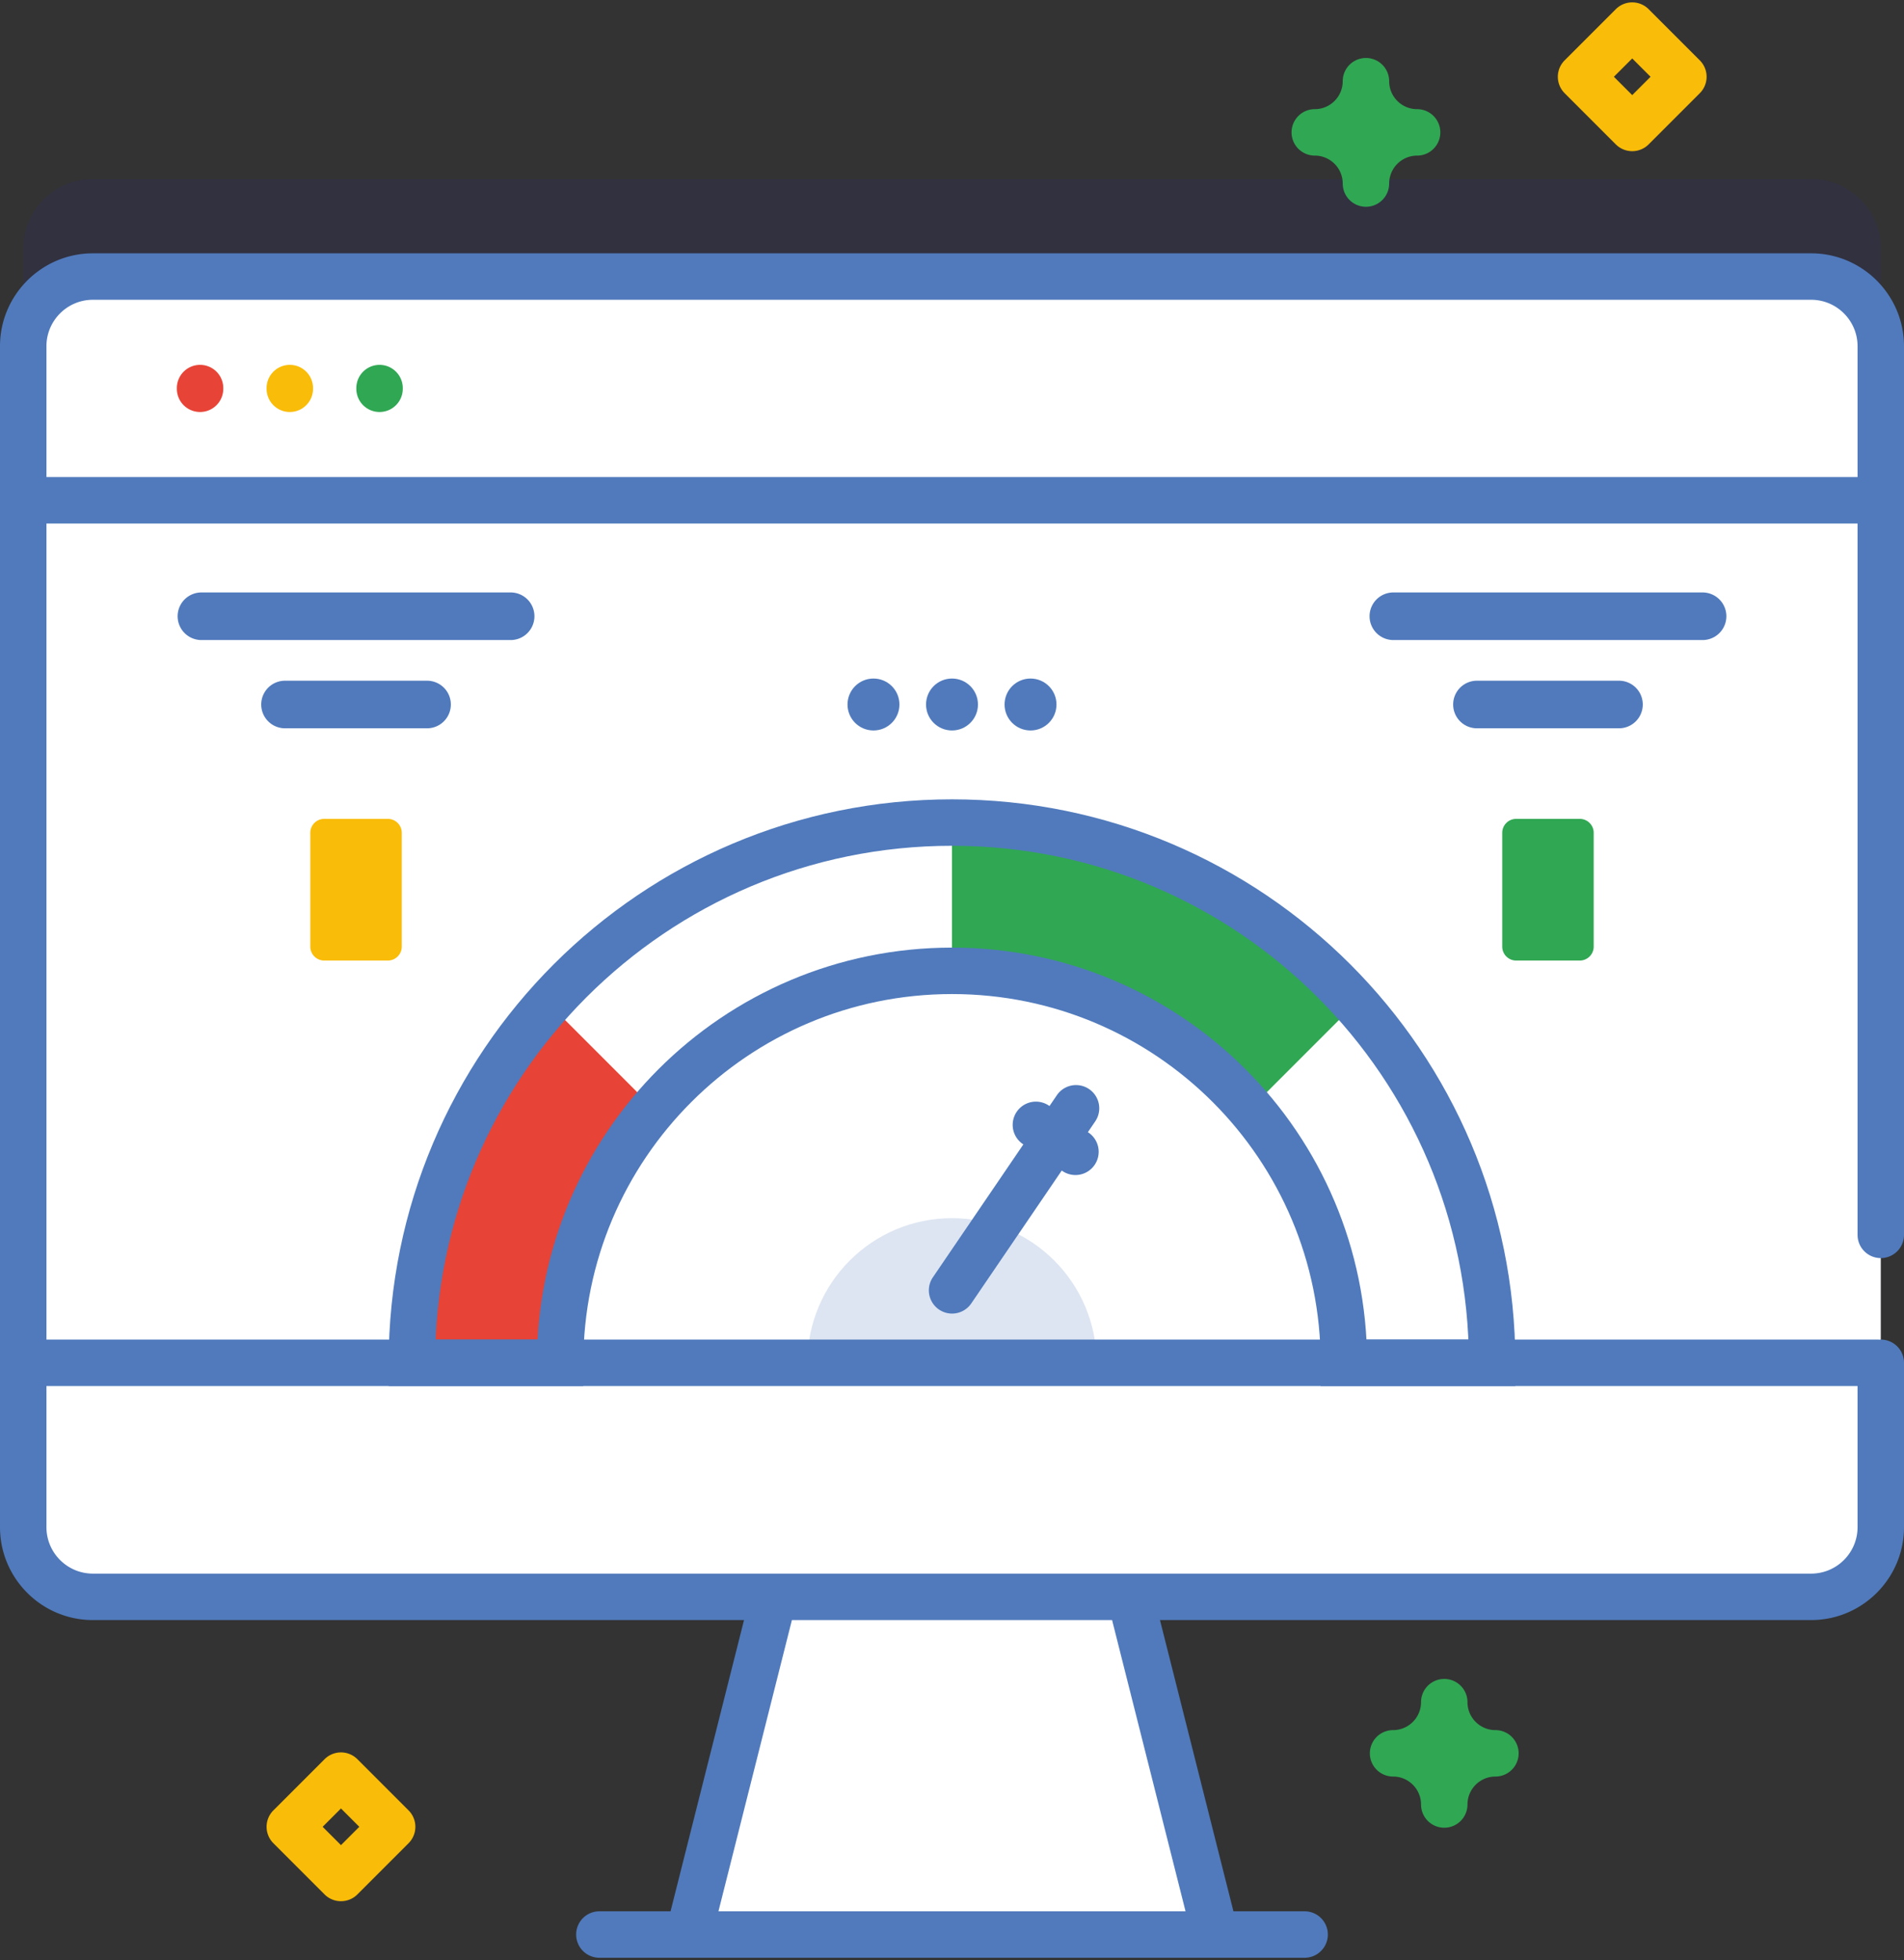 <svg width="410" height="422" viewBox="0 0 410 422" xmlns="http://www.w3.org/2000/svg">
    <rect x="0" y="0" width="410" height="422" fill="#333333" stroke="none"/>
    <g fill="none" fill-rule="evenodd">
        <path d="M405 53.538v254.25c0 8.28-6.72 15-15 15H20c-8.28 0-15-6.72-15-15V53.538c0-8.28 6.72-15 15-15h370c8.28 0 15 6.72 15 15z"
              fill="#2626BC" fill-rule="nonzero" opacity=".1"/>
        <path fill="#FFF" fill-rule="nonzero" d="M261.71 416.494L148.289 416.494 170.971 326.59 239.028 326.59z"/>
        <path d="M405 74.541v254.25c0 8.28-6.72 15-15 15H20c-8.28 0-15-6.72-15-15V74.541c0-8.28 6.72-15 15-15h370c8.28 0 15 6.72 15 15z"
              fill="#FFF" fill-rule="nonzero"/>
        <path d="M344.316 107.712c0 76.942-62.374 139.316-139.316 139.316-76.942 0-139.316-62.374-139.316-139.316h278.632z"
              fill="#FFF" fill-rule="nonzero"/>
        <path d="M173.863 293.398c0-17.196 13.94-31.137 31.137-31.137 17.197 0 31.137 13.94 31.137 31.137h-62.274z"
              fill="#DDE5F2" fill-rule="nonzero"/>
        <path d="M405 107.712V74.541c0-8.284-6.716-15-15-15H20c-8.284 0-15 6.716-15 15v33.171h400zM5 293.398v35.39c0 8.284 6.716 15 15 15h370c8.284 0 15-6.716 15-15v-35.39H5z"
              fill="#FFF" fill-rule="nonzero"/>
        <path d="M205 209.012c-46.605 0-84.386 37.781-84.386 84.386H88.693c0-64.235 52.072-116.307 116.307-116.307v31.921z"
              fill="#E74336" fill-rule="nonzero"/>
        <path d="M291.86 216.068l-22.62 22.62c-15.46-18.16-38.51-29.68-64.24-29.68v-31.92c34.54 0 65.57 15.06 86.86 38.98z"
              fill="#30A753" fill-rule="nonzero"/>
        <path d="M205 177.088v31.92c-25.73 0-48.78 11.52-64.24 29.68l-22.62-22.62c21.29-23.92 52.32-38.98 86.86-38.98z"
              fill="#FFF" fill-rule="nonzero"/>
        <path d="M289.386 293.398c0-46.605-37.781-84.386-84.386-84.386s-84.386 37.781-84.386 84.386H88.693c0-64.235 52.072-116.307 116.307-116.307s116.307 52.072 116.307 116.307h-31.921z"
              stroke="#507ABC" stroke-width="10"/>
        <g transform="translate(38 127)" fill="#507ABC" fill-rule="nonzero">
            <path d="M196.398 116.84l-.138-.094 1.6-2.35a5 5 0 0 0-8.265-5.629l-1.6 2.35-.138-.094a5 5 0 0 0-5.629 8.265l.138.094-19.499 28.633a5 5 0 0 0 8.265 5.629l19.499-28.633.138.094a4.994 4.994 0 0 0 6.947-1.318 5 5 0 0 0-1.318-6.947zM71.96 10.797H5.374a5.123 5.123 0 0 1 0-10.246H71.96a5.123 5.123 0 0 1 0 10.246zm-18 19H23.374a5.123 5.123 0 0 1 0-10.246H53.96a5.123 5.123 0 0 1 0 10.246zm274.666-19H262.04a5.123 5.123 0 0 1 0-10.246h66.586a5.123 5.123 0 0 1 0 10.246zm-18 19H280.04a5.123 5.123 0 0 1 0-10.246h30.586a5.123 5.123 0 0 1 0 10.246z"/>
        </g>
        <path d="M83.513 206.798H69.82a3 3 0 0 1-3-3v-24.5a3 3 0 0 1 3-3h13.693a3 3 0 0 1 3 3v24.5a3 3 0 0 1-3 3z"
              fill="#F9BC08" fill-rule="nonzero"/>
        <path d="M340.18 206.798h-13.693a3 3 0 0 1-3-3v-24.5a3 3 0 0 1 3-3h13.693a3 3 0 0 1 3 3v24.5a3 3 0 0 1-3 3z"
              fill="#30A753" fill-rule="nonzero"/>
        <circle fill="#507ABC" fill-rule="nonzero" cx="221.91" cy="151.674" r="5.59"/>
        <circle fill="#507ABC" fill-rule="nonzero" cx="205" cy="151.674" r="5.59"/>
        <circle fill="#507ABC" fill-rule="nonzero" cx="188.09" cy="151.674" r="5.59"/>
        <path d="M73.425 409.314a4.987 4.987 0 0 1-3.536-1.464l-11.018-11.018a4.998 4.998 0 0 1 0-7.072l11.018-11.018a5.001 5.001 0 0 1 7.071 0l11.018 11.018a4.998 4.998 0 0 1 0 7.072L76.96 407.85a4.983 4.983 0 0 1-3.535 1.464zm-3.947-16.018l3.947 3.947 3.947-3.947-3.947-3.947-3.947 3.947z"
              fill="#F9BC08" fill-rule="nonzero"/>
        <path d="M294.137 44.519a5 5 0 0 1-5-5c0-3.318-2.7-6.018-6.018-6.018a5 5 0 0 1 0-10c3.318 0 6.018-2.7 6.018-6.018a5 5 0 0 1 10 0c0 3.318 2.7 6.018 6.018 6.018a5 5 0 0 1 0 10 6.025 6.025 0 0 0-6.018 6.018 5 5 0 0 1-5 5zM311 393.495a5 5 0 0 1-5-5c0-3.318-2.7-6.018-6.018-6.018a5 5 0 0 1 0-10c3.318 0 6.018-2.7 6.018-6.018a5 5 0 0 1 10 0c0 3.318 2.7 6.018 6.018 6.018a5 5 0 0 1 0 10 6.025 6.025 0 0 0-6.018 6.018 5 5 0 0 1-5 5z"
              fill="#30A753" fill-rule="nonzero"/>
        <path d="M351.477 32.547a4.987 4.987 0 0 1-3.536-1.464l-11.018-11.018a5 5 0 0 1 0-7.071l11.018-11.018a5.001 5.001 0 0 1 7.071 0l11.018 11.018a5 5 0 0 1 0 7.071l-11.018 11.018a4.983 4.983 0 0 1-3.535 1.464zm-3.947-16.018l3.947 3.947 3.947-3.947-3.947-3.947-3.947 3.947z"
              fill="#F9BC08" fill-rule="nonzero"/>
        <g transform="translate(0 54)" fill-rule="nonzero">
            <path d="M43.082 24.554a5 5 0 0 0-5 5v.146a5 5 0 0 0 10 0v-.146a5 5 0 0 0-5-5z" fill="#E74336"/>
            <path d="M62.407 24.554a5 5 0 0 0-5 5v.146a5 5 0 0 0 10 0v-.146a5 5 0 0 0-5-5z" fill="#F9BC08"/>
            <path d="M81.731 24.554a5 5 0 0 0-5 5v.146a5 5 0 0 0 10 0v-.146a5 5 0 0 0-5-5z" fill="#30A753"/>
            <path d="M390 .54H20c-11.028 0-20 8.972-20 20v254.248c0 11.028 8.972 20 20 20h140.214l-15.819 62.701h-15.329a5 5 0 0 0 0 10h151.868a5 5 0 0 0 0-10h-15.331l-15.818-62.701H390c11.028 0 20-8.972 20-20v-35.39a5 5 0 0 0-5-5c-.095 0-.183.023-.276.028-.093-.005-.182-.028-.276-.028H10V58.712h390v153.146a5 5 0 0 0 10 0V20.54c0-11.027-8.972-20-20-20zM255.29 357.489H154.708l15.819-62.701h68.944l15.819 62.701zM400 244.398v30.39c0 5.514-4.486 10-10 10H20c-5.514 0-10-4.486-10-10v-30.39h390zM10 48.712V20.54c0-5.514 4.486-10 10-10h370c5.514 0 10 4.486 10 10v28.171H10v.001z"
                  fill="#507ABC"/>
        </g>
    </g>
</svg>